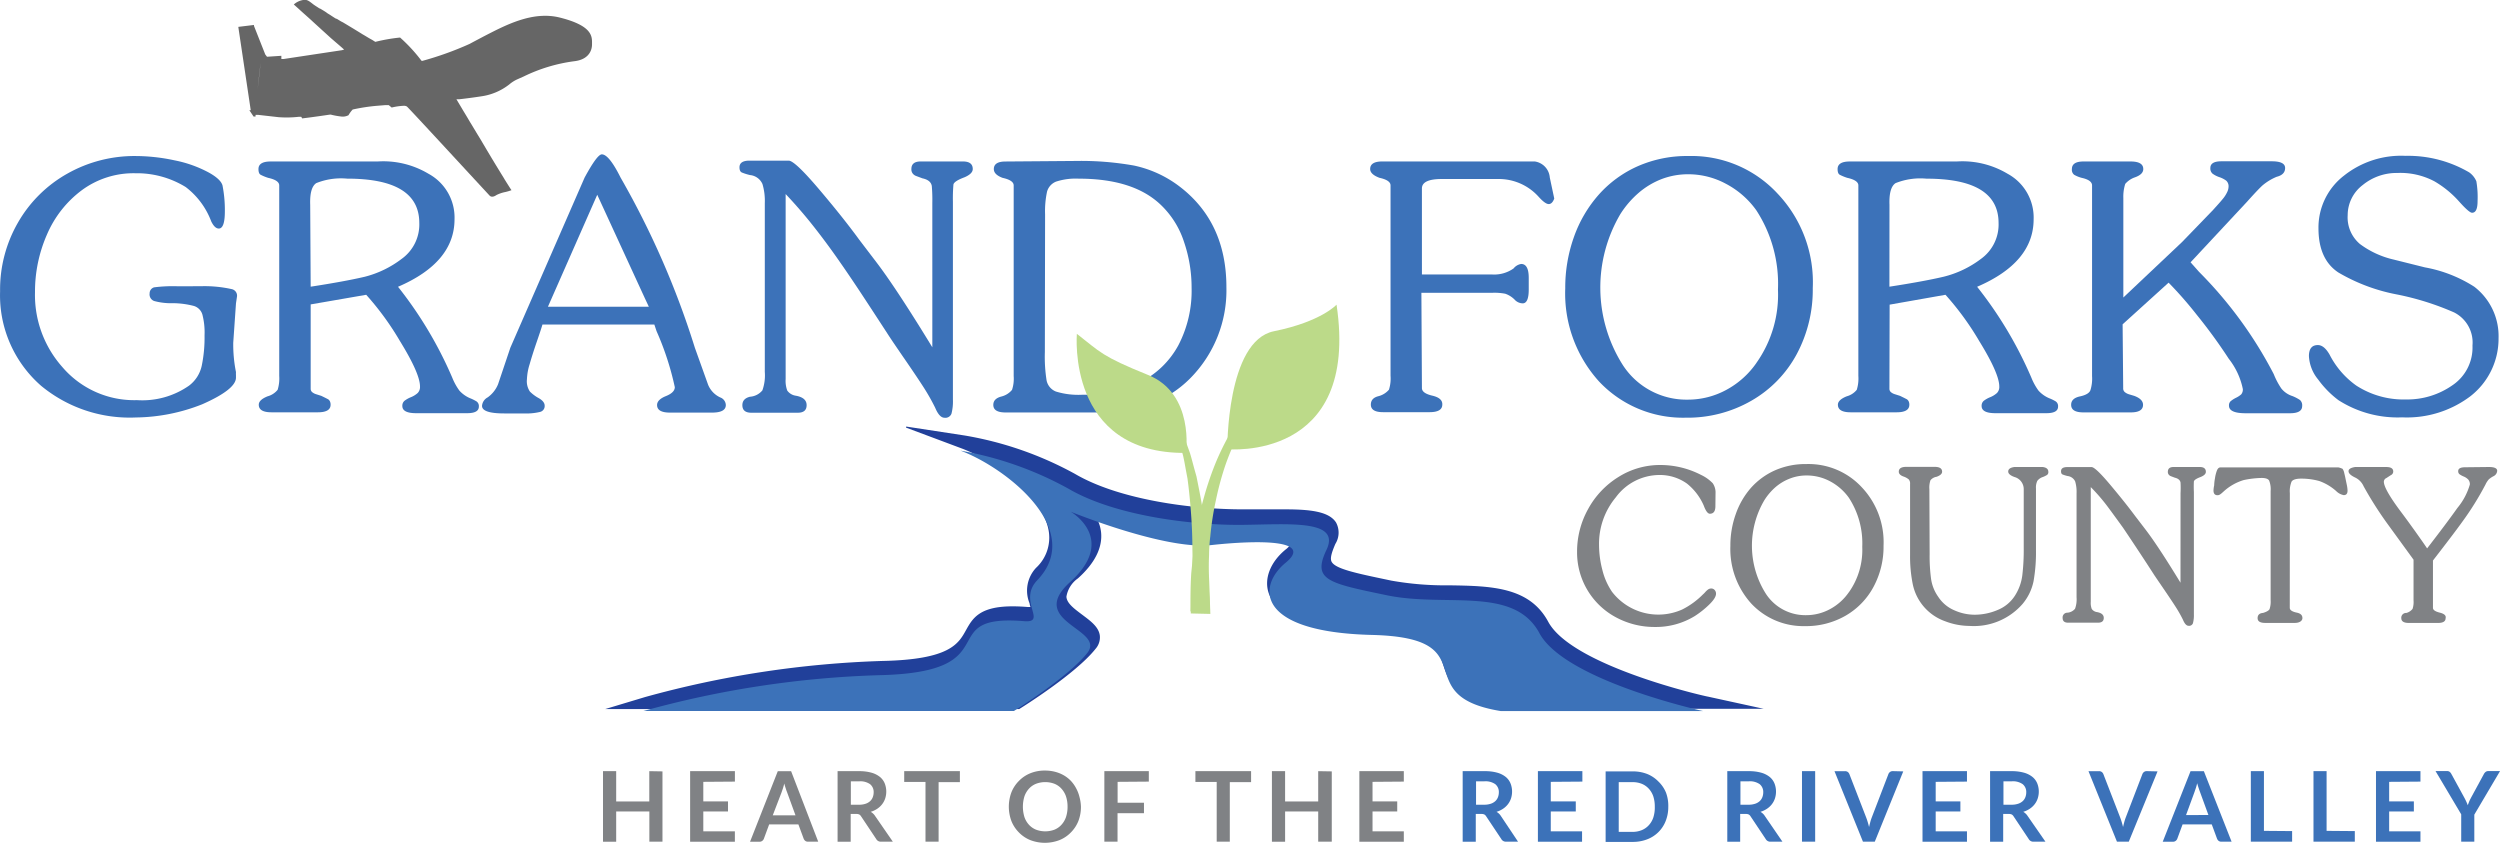 <svg xmlns="http://www.w3.org/2000/svg" width="261.359" height="88.11" viewBox="0 0 261.359 88.11">
  <g id="Logo" transform="translate(0.019 -0.024)">
    <g id="HEART_OF_THE_RED_RIVER_VALLEY_FONT:_LATO_BOLD_" data-name="HEART OF THE RED RIVER VALLEY (FONT: LATO, BOLD)" transform="translate(63.021 80.588)">
      <path id="Path_3655" data-name="Path 3655" d="M93.807,184.714v7.35h-1.37V188.9H88.968v3.168H87.59V184.69h1.378v3.168h3.461V184.69Z" transform="translate(-87.59 -184.634)" fill="#808285"/>
      <path id="Path_3656" data-name="Path 3656" d="M100.468,185.807v2.043h2.582V188.9h-2.582v2.083h3.3v1.085H99.09V184.69h4.681v1.093Z" transform="translate(-89.982 -184.634)" fill="#808285"/>
      <path id="Path_3657" data-name="Path 3657" d="M114.128,192.063h-1.061a.451.451,0,0,1-.293-.087.555.555,0,0,1-.166-.222l-.554-1.5H109l-.554,1.5a.491.491,0,0,1-.158.214.444.444,0,0,1-.293.1H107l2.9-7.373h1.394Zm-2.376-2.756-.895-2.455c-.048-.111-.087-.238-.135-.388s-.1-.309-.143-.483q-.063.261-.135.491c-.048.15-.1.285-.135.4l-.935,2.439Z" transform="translate(-91.628 -184.634)" fill="#808285"/>
      <path id="Path_3658" data-name="Path 3658" d="M124.331,192.063H123.1a.546.546,0,0,1-.507-.277l-1.584-2.376a.539.539,0,0,0-.19-.19.665.665,0,0,0-.309-.055h-.586v2.9h-1.37V184.69H120.8a4.681,4.681,0,0,1,1.291.158,2.486,2.486,0,0,1,.879.436,1.711,1.711,0,0,1,.507.673,2.336,2.336,0,0,1,.055,1.584,2.043,2.043,0,0,1-.317.6,2.131,2.131,0,0,1-.507.475,2.55,2.55,0,0,1-.689.325,1.362,1.362,0,0,1,.246.182,1.267,1.267,0,0,1,.206.245ZM120.8,188.2a2.115,2.115,0,0,0,.673-.1,1.307,1.307,0,0,0,.475-.269,1.069,1.069,0,0,0,.277-.4,1.41,1.41,0,0,0,.1-.515,1.045,1.045,0,0,0-.372-.863,1.766,1.766,0,0,0-1.133-.3h-.879V188.2Z" transform="translate(-94.03 -184.634)" fill="#808285"/>
      <path id="Path_3659" data-name="Path 3659" d="M133.171,185.838h-2.225v6.225h-1.37v-6.249H127.35V184.69h5.821Z" transform="translate(-95.861 -184.634)" fill="#808285"/>
      <path id="Path_3660" data-name="Path 3660" d="M148.7,188.39a4.126,4.126,0,0,1-.269,1.5,3.532,3.532,0,0,1-.792,1.2,3.445,3.445,0,0,1-1.18.792,4.261,4.261,0,0,1-3.057,0,3.469,3.469,0,0,1-1.18-.792,3.54,3.54,0,0,1-.792-1.2,4.308,4.308,0,0,1,0-3,3.532,3.532,0,0,1,.792-1.2,3.461,3.461,0,0,1,1.18-.792,3.96,3.96,0,0,1,1.529-.285,4.143,4.143,0,0,1,1.053.127,3.69,3.69,0,0,1,.911.364,3.366,3.366,0,0,1,.744.578,3.509,3.509,0,0,1,.562.792,3.738,3.738,0,0,1,.348.911A4.308,4.308,0,0,1,148.7,188.39Zm-1.4,0a3.39,3.39,0,0,0-.166-1.085,2.328,2.328,0,0,0-.467-.792,1.988,1.988,0,0,0-.729-.515,2.732,2.732,0,0,0-1.94,0,2.011,2.011,0,0,0-.737.515,2.321,2.321,0,0,0-.467.792,3.714,3.714,0,0,0,0,2.178,2.289,2.289,0,0,0,.467.792,2.028,2.028,0,0,0,.737.515,2.732,2.732,0,0,0,1.94,0,2,2,0,0,0,.729-.515,2.3,2.3,0,0,0,.467-.792A3.39,3.39,0,0,0,147.3,188.39Z" transform="translate(-98.734 -184.62)" fill="#808285"/>
      <path id="Path_3661" data-name="Path 3661" d="M155.156,185.807v2.186h2.756v1.093h-2.764v2.978H153.77V184.69h4.649v1.093Z" transform="translate(-101.357 -184.634)" fill="#808285"/>
      <path id="Path_3662" data-name="Path 3662" d="M171.611,185.838h-2.225v6.225h-1.37v-6.249H165.79V184.69h5.821Z" transform="translate(-103.858 -184.634)" fill="#808285"/>
      <path id="Path_3663" data-name="Path 3663" d="M182.147,184.714v7.35h-1.418V188.9h-3.461v3.168H175.89V184.69h1.378v3.168h3.461V184.69Z" transform="translate(-105.959 -184.634)" fill="#808285"/>
      <path id="Path_3664" data-name="Path 3664" d="M188.808,185.807v2.043h2.582V188.9h-2.582v2.083h3.271v1.085H187.43V184.69h4.649v1.093Z" transform="translate(-108.359 -184.634)" fill="#808285"/>
      <path id="Path_3665" data-name="Path 3665" d="M206.859,192.063h-1.243a.546.546,0,0,1-.507-.277l-1.584-2.376a.539.539,0,0,0-.19-.19.665.665,0,0,0-.309-.055h-.586v2.9h-1.37V184.69h2.32a4.681,4.681,0,0,1,1.291.158,2.487,2.487,0,0,1,.879.436,1.711,1.711,0,0,1,.507.673,2.328,2.328,0,0,1,.055,1.584,2.028,2.028,0,0,1-.317.6,2.138,2.138,0,0,1-.507.475,2.558,2.558,0,0,1-.689.325,1.338,1.338,0,0,1,.246.182,1.252,1.252,0,0,1,.206.246Zm-3.532-3.865a2.107,2.107,0,0,0,.673-.1,1.307,1.307,0,0,0,.475-.269,1.077,1.077,0,0,0,.277-.4,1.411,1.411,0,0,0,.1-.515,1.053,1.053,0,0,0-.372-.863,1.774,1.774,0,0,0-1.133-.3h-.879V188.2Z" transform="translate(-111.197 -184.634)" fill="#3c72b9"/>
      <path id="Path_3666" data-name="Path 3666" d="M212.346,185.807v2.043h2.614V188.9h-2.614v2.083h3.271v1.085H211V184.69h4.649v1.093Z" transform="translate(-113.262 -184.634)" fill="#3c72b9"/>
      <path id="Path_3667" data-name="Path 3667" d="M226.49,188.41a3.96,3.96,0,0,1-.269,1.489,3.342,3.342,0,0,1-1.94,1.924,4.142,4.142,0,0,1-1.529.269H219.94V184.72h2.812a4.126,4.126,0,0,1,1.529.269,3.445,3.445,0,0,1,1.18.792,3.4,3.4,0,0,1,.792,1.164,3.96,3.96,0,0,1,.238,1.465Zm-1.41,0a3.429,3.429,0,0,0-.158-1.085,2.249,2.249,0,0,0-.467-.792,2.027,2.027,0,0,0-.737-.515,2.534,2.534,0,0,0-.974-.174H221.31v5.2h1.433a2.519,2.519,0,0,0,.974-.182,2.027,2.027,0,0,0,.737-.515,2.241,2.241,0,0,0,.467-.792A3.421,3.421,0,0,0,225.08,188.41Z" transform="translate(-115.122 -184.64)" fill="#3c72b9"/>
      <path id="Path_3668" data-name="Path 3668" d="M241.766,192.063h-1.243a.546.546,0,0,1-.507-.277l-1.584-2.376a.539.539,0,0,0-.19-.19.665.665,0,0,0-.309-.055h-.586v2.9H236V184.69h2.249a4.681,4.681,0,0,1,1.291.158,2.486,2.486,0,0,1,.879.436,1.711,1.711,0,0,1,.507.673,2.328,2.328,0,0,1,.055,1.584,2.028,2.028,0,0,1-.317.6,2.139,2.139,0,0,1-.507.475,2.559,2.559,0,0,1-.689.325,1.338,1.338,0,0,1,.246.182,1.251,1.251,0,0,1,.206.246Zm-3.532-3.865a2.107,2.107,0,0,0,.673-.1,1.307,1.307,0,0,0,.475-.269,1.077,1.077,0,0,0,.277-.4,1.41,1.41,0,0,0,.1-.515,1.053,1.053,0,0,0-.372-.863,1.774,1.774,0,0,0-1.133-.3h-.879V188.2Z" transform="translate(-118.463 -184.634)" fill="#3c72b9"/>
      <path id="Path_3669" data-name="Path 3669" d="M247.238,192.063H245.86V184.69h1.378Z" transform="translate(-120.514 -184.634)" fill="#3c72b9"/>
      <path id="Path_3670" data-name="Path 3670" d="M257.341,184.714l-2.978,7.35h-1.235l-2.978-7.373h1.1a.467.467,0,0,1,.293.087.531.531,0,0,1,.166.222l1.742,4.5q.087.222.166.483c.055.174.1.356.15.546q.063-.285.135-.546a4.634,4.634,0,0,1,.158-.483l1.726-4.5a.491.491,0,0,1,.158-.214.451.451,0,0,1,.293-.1Z" transform="translate(-121.407 -184.634)" fill="#3c72b9"/>
      <path id="Path_3671" data-name="Path 3671" d="M263.148,185.807v2.043h2.582V188.9h-2.582v2.083h3.271v1.085H261.77V184.69h4.649v1.093Z" transform="translate(-123.824 -184.634)" fill="#3c72b9"/>
      <path id="Path_3672" data-name="Path 3672" d="M276.479,192.063h-1.243a.547.547,0,0,1-.507-.277l-1.584-2.376a.538.538,0,0,0-.19-.19.665.665,0,0,0-.309-.055h-.586v2.9h-1.37V184.69h2.249a4.68,4.68,0,0,1,1.291.158,2.487,2.487,0,0,1,.879.436,1.711,1.711,0,0,1,.507.673,2.328,2.328,0,0,1,.055,1.584,2.028,2.028,0,0,1-.317.6,2.138,2.138,0,0,1-.507.475,2.559,2.559,0,0,1-.689.325,1.337,1.337,0,0,1,.246.182,1.252,1.252,0,0,1,.206.246Zm-3.532-3.865a2.107,2.107,0,0,0,.673-.1,1.307,1.307,0,0,0,.475-.269,1.077,1.077,0,0,0,.277-.4,1.409,1.409,0,0,0,.1-.515,1.053,1.053,0,0,0-.372-.863,1.774,1.774,0,0,0-1.133-.3h-.879V188.2Z" transform="translate(-125.68 -184.634)" fill="#3c72b9"/>
      <path id="Path_3673" data-name="Path 3673" d="M290.9,184.714l-3.009,7.35h-1.235l-2.978-7.373h1.1a.467.467,0,0,1,.293.087.53.53,0,0,1,.166.222l1.742,4.5q.087.222.166.483c.055.174.1.356.15.546q.063-.285.135-.546a4.638,4.638,0,0,1,.158-.483l1.726-4.5a.491.491,0,0,1,.158-.214.451.451,0,0,1,.293-.1Z" transform="translate(-128.382 -184.634)" fill="#3c72b9"/>
      <path id="Path_3674" data-name="Path 3674" d="M300.679,192.063h-1.061a.452.452,0,0,1-.293-.087.555.555,0,0,1-.166-.222l-.554-1.5h-3.049l-.554,1.5a.5.5,0,0,1-.158.214.443.443,0,0,1-.293.1H293.48l2.907-7.373h1.394Zm-2.423-2.788-.895-2.455q-.063-.166-.135-.388c-.047-.15-.1-.309-.143-.483q-.063.261-.135.491c-.048.15-.1.285-.135.4l-.895,2.439Z" transform="translate(-130.42 -184.634)" fill="#3c72b9"/>
      <path id="Path_3675" data-name="Path 3675" d="M309.426,190.955v1.109H305.11V184.69h1.37v6.241Z" transform="translate(-132.84 -184.634)" fill="#3c72b9"/>
      <path id="Path_3676" data-name="Path 3676" d="M317.7,190.955v1.109H313.38V184.69h1.37v6.241Z" transform="translate(-134.56 -184.634)" fill="#3c72b9"/>
      <path id="Path_3677" data-name="Path 3677" d="M323.008,185.807v2.043h2.582V188.9h-2.582v2.083h3.271v1.085H321.63V184.69h4.649v1.093Z" transform="translate(-136.276 -184.634)" fill="#3c72b9"/>
      <path id="Path_3678" data-name="Path 3678" d="M333.545,189.234v2.827h-1.37V189.2l-2.685-4.522h1.2a.435.435,0,0,1,.285.087.744.744,0,0,1,.174.222l1.346,2.463q.119.222.206.412t.158.388c.048-.127.1-.261.15-.388s.127-.269.2-.412l1.338-2.463a.673.673,0,0,1,.166-.206.42.42,0,0,1,.285-.1h1.235Z" transform="translate(-137.911 -184.632)" fill="#3c72b9"/>
    </g>
    <g id="RIVER" transform="translate(63.259 44.617)">
      <path id="Path_3679" data-name="Path 3679" d="M182.372,168.659c-4.894-.792-5.544-2.709-6.067-4.38-.6-1.837-1.125-3.429-7.373-3.58-7.92-.2-10.3-2.241-10.874-3.92-.475-1.37.158-2.978,1.647-4.2.57-.467.729-.792.673-.927s-.388-.642-3.453-.642a46.154,46.154,0,0,0-4.752.3,9.15,9.15,0,0,1-1,.048c-3.778,0-9.369-1.877-12.157-2.907a4,4,0,0,1,.919,2.091c.158,1.481-.618,3.009-2.313,4.546a3.048,3.048,0,0,0-1.307,2.162c.04.847.942,1.513,1.806,2.154s1.584,1.172,1.687,1.94a1.5,1.5,0,0,1-.372,1.133c-2.012,2.542-7.516,5.987-7.745,6.138l-.079.048H90.59l2.091-.634a104.785,104.785,0,0,1,24.733-3.762c7.223-.158,8.181-1.869,9.021-3.382.673-1.2,1.307-2.328,4.6-2.328a14.34,14.34,0,0,1,1.584.063h.246c.325,0,.388-.071.388-.071a5.946,5.946,0,0,0-.119-.729,3.168,3.168,0,0,1,.594-3.39A4.649,4.649,0,0,0,135.091,150c-.871-3.817-6.043-7.381-9.258-8.585l-2.9-1.085,3.057.467a36.985,36.985,0,0,1,11.4,3.96c4.752,2.772,12.474,3.762,17.677,3.762h4.443c2.225,0,4.38.15,5.061,1.22a1.932,1.932,0,0,1-.087,1.924c-.5,1.03-.626,1.695-.4,2.13.436.887,2.376,1.3,5.924,2.043l.562.119a32.574,32.574,0,0,0,6.162.5c4.166.071,8.1.135,9.979,3.651,2.574,4.807,16.758,7.92,16.9,7.975l2.922.634Z" transform="translate(-88.452 -139.435)" fill="#21409a"/>
      <path id="Path_3680" data-name="Path 3680" d="M125.358,140.887a36.328,36.328,0,0,1,11.294,3.96c4.894,2.883,12.917,3.809,17.843,3.809h.459c1.346,0,2.732-.071,3.96-.071,3.31,0,5.8.364,4.681,2.685-1.584,3.208.119,3.445,6.336,4.752s13.25-1.014,15.927,3.96,17.115,8.141,17.115,8.141H181.81c-9.923-1.663-1.251-7.666-13.464-7.959s-12.006-5.108-9.029-7.548c1.988-1.631,0-2.146-2.978-2.146a46.037,46.037,0,0,0-4.807.3,8.881,8.881,0,0,1-.966.048c-5.092,0-13.725-3.54-13.725-3.54s4.95,2.835-.048,7.35c-4.641,4.2,3.778,4.9,1.782,7.429s-7.666,6.059-7.666,6.059h-38.7a103.5,103.5,0,0,1,24.646-3.73c12.973-.277,6.336-5.71,13.622-5.71a13.323,13.323,0,0,1,1.529.063h.269c1.956,0-.887-2.21,1.1-4.293,5.053-5.29-3.271-11.769-8.023-13.551m-6.019-1.584,5.8,2.17c3.168,1.18,8.213,4.657,9.06,8.355a4.3,4.3,0,0,1-1.275,4.142,3.485,3.485,0,0,0-.673,3.7,1.556,1.556,0,0,0,.1.388h-.277c-.57-.048-1.109-.071-1.584-.071-3.493,0-4.2,1.267-4.886,2.495-.792,1.433-1.711,3.065-8.712,3.215a105.149,105.149,0,0,0-24.82,3.77l-4.182,1.259h43.281l.158-.1c.238-.15,5.789-3.619,7.833-6.209a1.806,1.806,0,0,0,.436-1.378c-.119-.895-.942-1.5-1.814-2.154s-1.647-1.22-1.679-1.909a2.925,2.925,0,0,1,1.2-1.909c1.774-1.584,2.59-3.231,2.423-4.823a4.007,4.007,0,0,0-.436-1.426c2.994,1.061,7.92,2.6,11.357,2.6a9.556,9.556,0,0,0,1.038-.055,45.931,45.931,0,0,1,4.752-.3c2.289,0,2.954.317,3.112.42a2.115,2.115,0,0,1-.546.578c-1.584,1.307-2.265,3.049-1.75,4.554.61,1.774,3.049,3.96,11.175,4.134,6.019.15,6.51,1.631,7.072,3.358s1.228,3.754,6.265,4.593h27.236l-5.837-1.275c-.143,0-14.176-3.168-16.687-7.817-1.972-3.675-6-3.746-10.3-3.817a32.353,32.353,0,0,1-6.1-.491l-.562-.119c-3.207-.673-5.33-1.125-5.694-1.869-.166-.341,0-.927.4-1.853a2.226,2.226,0,0,0,.071-2.233c-.721-1.14-2.653-1.378-5.33-1.378H154.5c-5.164,0-12.854-.974-17.518-3.714a36.581,36.581,0,0,0-11.523-4.007l-6.114-.935Z" transform="translate(-87.89 -139.2)" fill="#21409a"/>
      <path id="Path_3681" data-name="Path 3681" d="M126.074,142.38c4.752,1.782,13.075,8.26,8.023,13.551-2.067,2.162,1.1,4.475-1.37,4.277-9.686-.792-1.37,5.346-15.15,5.647A103.5,103.5,0,0,0,92.93,169.6h38.728s5.671-3.532,7.666-6.059-6.423-3.231-1.782-7.429c4.989-4.514.048-7.35.048-7.35s9.82,4.023,14.691,3.493,10.755-.594,7.785,1.845-3.168,7.247,9.029,7.548,3.508,6.336,13.464,7.959h21.154s-14.438-3.168-17.115-8.142-9.749-2.677-15.927-3.96-7.841-1.584-6.336-4.752-3.8-2.677-8.712-2.614-13.25-.832-18.3-3.8A36.328,36.328,0,0,0,126.074,142.38Z" transform="translate(-88.938 -139.862)" fill="#3c72b9"/>
    </g>
    <g id="GRAND_FORKS_COUNTY_FONT:_JASMINEUPC_REGULAR_" data-name="GRAND FORKS COUNTY (FONT: JASMINEUPC, REGULAR)" transform="translate(-0.019 16.161)">
      <path id="Path_3682" data-name="Path 3682" d="M230.631,148.582q0,.792-.578.792-.325,0-.641-.855a6,6,0,0,0-1.758-2.3,4.871,4.871,0,0,0-2.875-.895,5.678,5.678,0,0,0-4.554,2.328,7.587,7.587,0,0,0-1.758,4.981,10.384,10.384,0,0,0,.348,2.621,7.017,7.017,0,0,0,1.014,2.289,6.109,6.109,0,0,0,7.326,1.845,8.268,8.268,0,0,0,2.178-1.584,2.026,2.026,0,0,0,.23-.23,1.87,1.87,0,0,1,.309-.285.554.554,0,0,1,.325-.1.467.467,0,0,1,.356.158.554.554,0,0,1,.143.388q0,.467-.792,1.212a9.385,9.385,0,0,1-1.418,1.117,7.754,7.754,0,0,1-4.166,1.148,8.466,8.466,0,0,1-4.079-1.006,7.69,7.69,0,0,1-4.071-6.851,9.131,9.131,0,0,1,1.148-4.459,9,9,0,0,1,3.168-3.358,8.141,8.141,0,0,1,4.411-1.259,9.274,9.274,0,0,1,4.237,1.037,4.111,4.111,0,0,1,1.22.871,1.734,1.734,0,0,1,.293.895Z" transform="translate(-51.297 -111.803)" fill="#808285"/>
      <path id="Path_3683" data-name="Path 3683" d="M238.6,158.745a8.5,8.5,0,0,1-2.194-6.035,9.749,9.749,0,0,1,.562-3.326,8.3,8.3,0,0,1,1.584-2.74,7.405,7.405,0,0,1,2.518-1.837,7.92,7.92,0,0,1,3.279-.657,7.6,7.6,0,0,1,5.805,2.439,8.347,8.347,0,0,1,2.265,6.1,8.854,8.854,0,0,1-1.045,4.293A7.642,7.642,0,0,1,248.454,160a8.292,8.292,0,0,1-4.253,1.093A7.46,7.46,0,0,1,238.6,158.745Zm10.193-1.188a7.65,7.65,0,0,0,1.4-4.752,8.711,8.711,0,0,0-1.4-5.132,5.663,5.663,0,0,0-1.948-1.711,5.156,5.156,0,0,0-2.463-.618,4.752,4.752,0,0,0-1.742.317,5.124,5.124,0,0,0-1.5.887,6.178,6.178,0,0,0-1.18,1.378,9.377,9.377,0,0,0,.1,9.694,4.918,4.918,0,0,0,4.269,2.328,5.2,5.2,0,0,0,2.495-.634,5.6,5.6,0,0,0,1.964-1.758Z" transform="translate(-55.506 -111.773)" fill="#808285"/>
      <path id="Path_3684" data-name="Path 3684" d="M261.863,153.661a17.934,17.934,0,0,0,.15,2.574,4.292,4.292,0,0,0,.752,1.877,3.762,3.762,0,0,0,1.687,1.41,5.219,5.219,0,0,0,2.083.459,6.161,6.161,0,0,0,2.463-.507,3.857,3.857,0,0,0,1.8-1.513,5.108,5.108,0,0,0,.752-2.091,22.3,22.3,0,0,0,.15-2.859v-6.169a1.315,1.315,0,0,0-.974-1.259q-.649-.238-.649-.57c0-.261.214-.412.649-.475h2.946q.6.071.6.507a.356.356,0,0,1-.135.325,2.575,2.575,0,0,1-.436.214,1.164,1.164,0,0,0-.578.4,1.584,1.584,0,0,0-.143.792v6.47a17.313,17.313,0,0,1-.253,3.231,5.377,5.377,0,0,1-1.148,2.376,6.755,6.755,0,0,1-5.544,2.3,7.255,7.255,0,0,1-2.558-.491,5.235,5.235,0,0,1-3.374-3.849,14.7,14.7,0,0,1-.285-3.1v-7.4a.649.649,0,0,0-.135-.475,1.687,1.687,0,0,0-.475-.277q-.57-.182-.57-.531,0-.507.792-.507h2.946q.792,0,.792.507,0,.325-.578.531a1.022,1.022,0,0,0-.642.364,2.376,2.376,0,0,0-.111.935Z" transform="translate(-60.132 -111.853)" fill="#808285"/>
      <path id="Path_3685" data-name="Path 3685" d="M292.549,147.28a10.549,10.549,0,0,0,0-1.117q-.071-.38-.6-.507l-.436-.166a.507.507,0,0,1-.19-.143.435.435,0,0,1-.1-.3q0-.507.6-.507h2.732q.642,0,.642.507,0,.309-.531.531-.665.245-.721.467a10.7,10.7,0,0,0,0,1.109v12.8a3.169,3.169,0,0,1-.1.919.42.42,0,0,1-.451.269q-.333,0-.6-.649a13.467,13.467,0,0,0-.744-1.315q-.42-.657-1.188-1.782t-1.045-1.536q-.832-1.291-1.679-2.574t-1.584-2.376q-.792-1.1-1.584-2.17a19.775,19.775,0,0,0-1.806-2.1v11.99a1.83,1.83,0,0,0,.1.744.792.792,0,0,0,.546.333q.713.127.713.61t-.57.5H280.8q-.578,0-.578-.5a.494.494,0,0,1,.507-.546,1.156,1.156,0,0,0,.792-.412,2.89,2.89,0,0,0,.158-1.2V147.28a3.785,3.785,0,0,0-.15-1.243,1,1,0,0,0-.792-.554,3.592,3.592,0,0,1-.531-.166q-.15-.071-.15-.333,0-.436.649-.436h2.542q.4,0,1.956,1.853t2.614,3.279l1.148,1.5q1.307,1.727,3.58,5.457Z" transform="translate(-64.588 -111.855)" fill="#808285"/>
      <path id="Path_3686" data-name="Path 3686" d="M308.155,159.275c0,.23.238.4.721.5s.6.325.6.578-.261.5-.792.5h-3.1q-.792,0-.792-.5t.57-.546q.57-.174.681-.4a2.5,2.5,0,0,0,.111-.927v-11.42a2.447,2.447,0,0,0-.158-1.093q-.166-.269-.792-.269a10.009,10.009,0,0,0-1.869.222,5.425,5.425,0,0,0-2.012,1.117l-.238.214a1.584,1.584,0,0,1-.238.182.467.467,0,0,1-.238.071q-.428,0-.428-.5a2.92,2.92,0,0,1,.071-.531,4.5,4.5,0,0,1,.079-.713,3.962,3.962,0,0,1,.19-.792q.135-.372.38-.372h12.347a1.981,1.981,0,0,1,.428.15,1.157,1.157,0,0,1,.174.436q.087.341.174.792l.1.475a3.324,3.324,0,0,1,.071.578q0,.467-.4.467a1.529,1.529,0,0,1-.792-.428,5.361,5.361,0,0,0-1.758-1.045,6.986,6.986,0,0,0-1.9-.253q-.792,0-1,.309a2.652,2.652,0,0,0-.182,1.212Z" transform="translate(-68.774 -111.868)" fill="#808285"/>
      <path id="Path_3687" data-name="Path 3687" d="M332.677,144.54q.871,0,.871.4a.665.665,0,0,1-.356.546,2.548,2.548,0,0,0-.515.341,2.281,2.281,0,0,0-.356.554,31.015,31.015,0,0,1-2.439,3.912q-.871,1.212-3.049,4.023v4.95q0,.325.713.5t.61.578q0,.5-.792.5h-3.049q-.792,0-.792-.5a.5.5,0,0,1,.531-.546,1.251,1.251,0,0,0,.649-.428,2.377,2.377,0,0,0,.1-.895v-4.245l-2.843-3.912a38.415,38.415,0,0,1-2.376-3.762,1.837,1.837,0,0,0-.927-.935q-.649-.317-.649-.642t.681-.436h3.271q.721,0,.721.475a.42.42,0,0,1-.261.38l-.459.3a.42.42,0,0,0-.261.38q0,.744,1.719,3.057.6.792,1.473,2.012t1.331,1.9q2.035-2.629,3.168-4.229a6.786,6.786,0,0,0,1.3-2.447.744.744,0,0,0-.166-.515,1.331,1.331,0,0,0-.467-.317,2.3,2.3,0,0,1-.443-.238.388.388,0,0,1-.143-.333q0-.4.721-.4Z" transform="translate(-72.483 -111.855)" fill="#808285"/>
      <path id="Path_3688" data-name="Path 3688" d="M29.025,117.1a13.076,13.076,0,0,1,3.168.3.7.7,0,0,1,.578.752l-.111.752-.285,4.11a14.731,14.731,0,0,0,.285,3.065,2.9,2.9,0,0,0,0,.309v.269q0,1.228-3.532,2.788a19.3,19.3,0,0,1-6.93,1.378,14.542,14.542,0,0,1-9.908-3.31A12.561,12.561,0,0,1,8,117.619a14.034,14.034,0,0,1,1.877-7.183,13.638,13.638,0,0,1,5.132-5.092,14.255,14.255,0,0,1,7.183-1.853,19.483,19.483,0,0,1,4.047.451,12.671,12.671,0,0,1,3.58,1.275q1.243.689,1.433,1.346a13.328,13.328,0,0,1,.246,2.709q0,1.8-.634,1.8-.428,0-.792-.752a8.078,8.078,0,0,0-2.669-3.588,9.749,9.749,0,0,0-5.259-1.441,9.108,9.108,0,0,0-5.6,1.774,11.341,11.341,0,0,0-3.643,4.633,14.841,14.841,0,0,0-1.251,6.019,11.341,11.341,0,0,0,2.843,7.817,9.884,9.884,0,0,0,7.817,3.477,8.539,8.539,0,0,0,5.441-1.513,3.548,3.548,0,0,0,1.331-2.083,14.453,14.453,0,0,0,.293-3.168,7.492,7.492,0,0,0-.23-2.2,1.338,1.338,0,0,0-.871-.879,8.965,8.965,0,0,0-2.21-.293,6.629,6.629,0,0,1-1.964-.23.733.733,0,0,1-.467-.792.649.649,0,0,1,.467-.634,15.276,15.276,0,0,1,2.487-.111Z" transform="translate(-7.991 -103.316)" fill="#3c72b9"/>
      <path id="Path_3689" data-name="Path 3689" d="M47.567,127.961a.459.459,0,0,0,.166.372,1.188,1.188,0,0,0,.42.214l.523.166.388.19.325.166a.539.539,0,0,1,.182.2.792.792,0,0,1,.079.372q0,.792-1.331.792H43.472q-1.331,0-1.331-.792,0-.507.919-.879a2.035,2.035,0,0,0,1.053-.681,4.015,4.015,0,0,0,.166-1.457v-19.91q0-.539-1.156-.792a4.942,4.942,0,0,1-.792-.325q-.222-.127-.222-.594,0-.792,1.275-.792H54.552a9.2,9.2,0,0,1,5.33,1.283,5.2,5.2,0,0,1,2.724,4.752q0,4.522-5.908,7.064a41.777,41.777,0,0,1,5.671,9.5,6.178,6.178,0,0,0,.744,1.354,3.168,3.168,0,0,0,1.109.792,4.309,4.309,0,0,1,.689.341.594.594,0,0,1,.238.539q0,.689-1.22.689H58.591q-1.441,0-1.441-.752a.665.665,0,0,1,.23-.546,2.891,2.891,0,0,1,.681-.38,2.376,2.376,0,0,0,.689-.428.9.9,0,0,0,.246-.689q0-1.346-2.1-4.752a29.667,29.667,0,0,0-3.524-4.831l-5.805,1.006Zm0-10.66q3.588-.554,5.647-1.037A10.676,10.676,0,0,0,57.07,114.4a4.427,4.427,0,0,0,1.853-3.762q0-4.633-7.532-4.633a6.949,6.949,0,0,0-3.239.467q-.7.467-.634,2.265Z" transform="translate(-15.088 -103.466)" fill="#3c72b9"/>
      <path id="Path_3690" data-name="Path 3690" d="M74.582,123.481l7.761-17.78q1.315-2.431,1.8-2.431.752,0,1.964,2.431a88.915,88.915,0,0,1,7.761,17.78l1.386,3.873a2.5,2.5,0,0,0,1.275,1.33.879.879,0,0,1,.578.792q0,.792-1.441.792h-4.4q-1.346,0-1.346-.792,0-.562.927-.935t.927-.935a30,30,0,0,0-1.909-5.853l-.23-.689h-11.7q-.111.4-.578,1.758T76.6,125.2a5.948,5.948,0,0,0-.285,1.584,1.925,1.925,0,0,0,.309,1.283,4.007,4.007,0,0,0,.927.689q.618.356.618.792a.626.626,0,0,1-.483.649,6.129,6.129,0,0,1-1.671.158H73.94q-2.32,0-2.32-.792a1.093,1.093,0,0,1,.578-.879,3.121,3.121,0,0,0,1.1-1.386ZM89.059,119.2l-.412-.879-4.982-10.826L78.51,119.2Z" transform="translate(-21.227 -103.27)" fill="#3c72b9"/>
      <path id="Path_3691" data-name="Path 3691" d="M125.766,108.541a16.964,16.964,0,0,0-.055-1.8q-.111-.61-.974-.792l-.7-.261a.792.792,0,0,1-.309-.23.7.7,0,0,1-.15-.483q0-.792.974-.792h4.411q1.03,0,1.03.792,0,.491-.863.863-1.077.4-1.156.752a17.066,17.066,0,0,0-.055,1.8v20.678a5.1,5.1,0,0,1-.15,1.481.673.673,0,0,1-.729.428q-.539,0-.974-1.045a22.094,22.094,0,0,0-1.2-2.122q-.681-1.061-1.924-2.867t-1.679-2.471q-1.346-2.075-2.709-4.15t-2.6-3.841q-1.235-1.774-2.6-3.508t-2.922-3.382v19.34a2.962,2.962,0,0,0,.166,1.2,1.323,1.323,0,0,0,.879.539q1.148.2,1.148.99t-.919.792h-4.863q-.935,0-.935-.792,0-.681.792-.879a1.853,1.853,0,0,0,1.3-.665,4.673,4.673,0,0,0,.253-1.94V108.541a6.122,6.122,0,0,0-.246-2,1.584,1.584,0,0,0-1.3-.935,5.711,5.711,0,0,1-.855-.269q-.246-.111-.246-.539,0-.7,1.045-.7h4.1q.634,0,3.168,2.986t4.213,5.29l1.853,2.431q2.107,2.788,5.781,8.807Z" transform="translate(-28.298 -103.441)" fill="#3c72b9"/>
      <path id="Path_3692" data-name="Path 3692" d="M147.79,104.139a31.576,31.576,0,0,1,6.035.483,11.935,11.935,0,0,1,4.681,2.13q4.974,3.746,4.974,10.589a13.06,13.06,0,0,1-3.762,9.5,11.491,11.491,0,0,1-4.451,2.8,17.875,17.875,0,0,1-5.544.792h-9.337q-1.275,0-1.275-.792,0-.665.863-.879a2.107,2.107,0,0,0,1.093-.689,3.723,3.723,0,0,0,.174-1.441V106.7q0-.539-1.156-.792-.919-.341-.919-.919,0-.792,1.22-.792ZM144.5,124.128a15.886,15.886,0,0,0,.182,2.962,1.584,1.584,0,0,0,.974,1.156,7.975,7.975,0,0,0,2.772.333,13.115,13.115,0,0,0,6.067-1.323,9.227,9.227,0,0,0,3.96-3.841,12.323,12.323,0,0,0,1.386-6.011,14.747,14.747,0,0,0-.792-4.8,9.314,9.314,0,0,0-2.376-3.825q-2.859-2.788-8.625-2.788a6.637,6.637,0,0,0-2.376.309,1.584,1.584,0,0,0-.942,1.045,9.686,9.686,0,0,0-.206,2.376Z" transform="translate(-35.267 -103.45)" fill="#3c72b9"/>
      <path id="Path_3693" data-name="Path 3693" d="M194.269,116.026h7.373a3.509,3.509,0,0,0,2.21-.634,1.275,1.275,0,0,1,.792-.467q.792,0,.792,1.457v1.22q0,1.441-.634,1.441a1.18,1.18,0,0,1-.863-.412,2.574,2.574,0,0,0-.958-.594,5.987,5.987,0,0,0-1.307-.1h-7.46l.055,9.963q0,.539,1.085.792t1.045.935q0,.792-1.331.792h-4.863q-1.275,0-1.275-.792,0-.681.792-.879a2.13,2.13,0,0,0,1.1-.681,3.857,3.857,0,0,0,.166-1.457v-19.9q0-.539-1.156-.792-.974-.364-.974-.919,0-.792,1.275-.792h15.919a1.837,1.837,0,0,1,1.584,1.679l.467,2.2q-.214.578-.578.578t-1.045-.752a5.591,5.591,0,0,0-4.229-1.869h-5.908q-2.075,0-2.075.99Z" transform="translate(-45.616 -103.466)" fill="#3c72b9"/>
      <path id="Path_3694" data-name="Path 3694" d="M218.139,127.058a13.709,13.709,0,0,1-3.532-9.741,15.729,15.729,0,0,1,.911-5.37,13.4,13.4,0,0,1,2.6-4.427,11.927,11.927,0,0,1,4.063-2.962,12.751,12.751,0,0,1,5.282-1.069,12.268,12.268,0,0,1,9.369,3.96,13.459,13.459,0,0,1,3.651,9.836,14.256,14.256,0,0,1-1.679,6.922,12.331,12.331,0,0,1-4.752,4.871,13.377,13.377,0,0,1-6.866,1.766A12.03,12.03,0,0,1,218.139,127.058Zm16.441-1.924a12.347,12.347,0,0,0,2.265-7.69,14.1,14.1,0,0,0-2.265-8.284,9.131,9.131,0,0,0-3.168-2.764,8.308,8.308,0,0,0-3.96-1,7.73,7.73,0,0,0-2.8.515,8.26,8.26,0,0,0-2.376,1.433,9.986,9.986,0,0,0-1.909,2.218,15.127,15.127,0,0,0,.166,15.634,7.92,7.92,0,0,0,6.882,3.762,8.387,8.387,0,0,0,4.031-1.022,9.021,9.021,0,0,0,3.136-2.8Z" transform="translate(-50.97 -103.315)" fill="#3c72b9"/>
      <path id="Path_3695" data-name="Path 3695" d="M255.977,127.961a.459.459,0,0,0,.166.372,1.188,1.188,0,0,0,.42.214l.523.166.388.19.325.166a.539.539,0,0,1,.182.2.792.792,0,0,1,.079.372q0,.792-1.33.792h-4.807q-1.33,0-1.331-.792,0-.507.919-.879a2.035,2.035,0,0,0,1.053-.681,4.007,4.007,0,0,0,.166-1.457v-19.91q0-.539-1.156-.792a4.95,4.95,0,0,1-.792-.325q-.222-.127-.222-.594,0-.792,1.275-.792H263a9.2,9.2,0,0,1,5.33,1.283,5.2,5.2,0,0,1,2.724,4.752q0,4.522-5.908,7.064a41.8,41.8,0,0,1,5.671,9.5,6.171,6.171,0,0,0,.744,1.354,3.168,3.168,0,0,0,1.109.792,4.357,4.357,0,0,1,.7.341.594.594,0,0,1,.238.539q0,.689-1.22.689h-5.33q-1.441,0-1.441-.752a.665.665,0,0,1,.23-.546,2.89,2.89,0,0,1,.681-.38,2.376,2.376,0,0,0,.689-.428.9.9,0,0,0,.246-.689q0-1.346-2.1-4.752a29.74,29.74,0,0,0-3.524-4.831L256,119.178Zm0-10.66q3.588-.554,5.647-1.037a10.684,10.684,0,0,0,3.912-1.861,4.427,4.427,0,0,0,1.853-3.762q0-4.633-7.532-4.633a6.949,6.949,0,0,0-3.239.467q-.7.467-.634,2.265Z" transform="translate(-58.451 -103.466)" fill="#3c72b9"/>
      <path id="Path_3696" data-name="Path 3696" d="M286.831,127.9a.5.5,0,0,0,.166.412,1.275,1.275,0,0,0,.436.23l.554.166q.919.341.919.935,0,.792-1.275.792h-4.966q-1.275,0-1.275-.792,0-.681.919-.879t1.093-.641a4.023,4.023,0,0,0,.174-1.489V106.706q0-.554-1.085-.792a3.168,3.168,0,0,1-.792-.325.665.665,0,0,1-.23-.594q0-.792,1.212-.792H287.6q1.33,0,1.331.792,0,.554-.863.863a2.328,2.328,0,0,0-1.022.689,4.371,4.371,0,0,0-.2,1.465v10.414l6.138-5.8,3.239-3.35.57-.634q.293-.325.507-.594a3.17,3.17,0,0,0,.38-.6,1.386,1.386,0,0,0,.166-.6.792.792,0,0,0-.238-.634,2.526,2.526,0,0,0-.721-.372,2.669,2.669,0,0,1-.713-.364.713.713,0,0,1-.23-.594q0-.7,1.156-.7h5.259q1.4,0,1.4.7t-.879.919a5.647,5.647,0,0,0-1.513.927q-.507.475-1.584,1.679l-5.908,6.336.879.99a43.44,43.44,0,0,1,7.817,10.7,7.755,7.755,0,0,0,.792,1.5,2.423,2.423,0,0,0,1.156.792,4.3,4.3,0,0,1,.792.412.744.744,0,0,1,.23.634q0,.752-1.275.752h-4.633q-1.742,0-1.742-.792a.586.586,0,0,1,.174-.467,2.9,2.9,0,0,1,.554-.356,2.3,2.3,0,0,0,.554-.364.792.792,0,0,0,.166-.554,7.559,7.559,0,0,0-1.473-3.168,54.465,54.465,0,0,0-3.334-4.578,40.7,40.7,0,0,0-2.954-3.374l-4.807,4.356Z" transform="translate(-64.865 -103.459)" fill="#3c72b9"/>
      <path id="Path_3697" data-name="Path 3697" d="M324.905,115.125a14.251,14.251,0,0,1,5.156,2.02,6.51,6.51,0,0,1,2.542,5.385,7.611,7.611,0,0,1-2.954,6.074,11.016,11.016,0,0,1-7.128,2.2,11.468,11.468,0,0,1-6.661-1.8,10.138,10.138,0,0,1-2.115-2.154,4.174,4.174,0,0,1-.966-2.447q0-1.156.935-1.156.649,0,1.22.99a8.989,8.989,0,0,0,2.788,3.239,9.092,9.092,0,0,0,5.2,1.457,8.221,8.221,0,0,0,4.855-1.481,4.752,4.752,0,0,0,2.1-4.15,3.524,3.524,0,0,0-1.924-3.469,28.772,28.772,0,0,0-5.971-1.877,19.008,19.008,0,0,1-6.13-2.3q-2.075-1.378-2.075-4.617a6.835,6.835,0,0,1,2.661-5.5,9.591,9.591,0,0,1,6.431-2.075,12.672,12.672,0,0,1,6.661,1.727,2.178,2.178,0,0,1,.752.935,9.76,9.76,0,0,1,.127,2.075q0,1.22-.578,1.212-.309,0-1.386-1.212a10.541,10.541,0,0,0-2.55-2.075,7.6,7.6,0,0,0-3.881-.871,5.583,5.583,0,0,0-3.6,1.251,3.96,3.96,0,0,0-1.584,3.168,3.643,3.643,0,0,0,1.283,3.01,9.417,9.417,0,0,0,3.524,1.624Z" transform="translate(-71.395 -103.309)" fill="#3c72b9"/>
    </g>
    <g id="PLANT" transform="translate(112.537 31.874)">
      <path id="Path_3698" data-name="Path 3698" d="M161.539,139.41s.927-6.177-3.96-8.149-4.966-2.376-7.445-4.3C150.142,126.992,149.033,139.529,161.539,139.41Z" transform="translate(-150.112 -123.911)" fill="#bcda89"/>
      <path id="Path_3699" data-name="Path 3699" d="M170,138.221s13.883,1.346,11.42-15.111c0,0-1.584,1.774-6.55,2.78S170,138.221,170,138.221Z" transform="translate(-154.249 -123.11)" fill="#bcda89"/>
      <path id="Path_3700" data-name="Path 3700" d="M178.1,128.68a20.528,20.528,0,0,0-5.663,5.385,27.331,27.331,0,0,0-3.611,6.874,30.667,30.667,0,0,0-1.022,3.738,31.211,31.211,0,0,0-.594,3.825,16.537,16.537,0,0,0-.127,1.932l-.071,1.932c0,1.291.119,2.582.174,3.865l-2.051.111c0-1.346,0-2.693.087-4.031l.206-2.012a17.587,17.587,0,0,1,.261-2,32.593,32.593,0,0,1,.879-3.96,31.844,31.844,0,0,1,1.315-3.8,28.091,28.091,0,0,1,4.166-6.819,20.774,20.774,0,0,1,6.051-5.045Z" transform="translate(-153.238 -124.269)" fill="#bcda89"/>
      <path id="Path_3701" data-name="Path 3701" d="M157.29,133.31a4.506,4.506,0,0,1,2.954,1.5l.309.3.261.333c.174.23.356.443.523.681.277.491.618.966.855,1.481s.5,1.03.7,1.584l.57,1.584c.166.546.3,1.093.451,1.639l.222.792.166.832c.222,1.117.443,2.233.57,3.358s.3,2.249.372,3.382c.222,2.257.253,4.522.341,6.787l-2.051-.048c.087-2.218.23-4.443.174-6.661,0-1.117-.04-2.218-.111-3.326s-.174-2.21-.3-3.31l-.1-.792-.15-.792c-.1-.539-.19-1.093-.317-1.631l-.436-1.584c-.15-.531-.372-1.037-.562-1.584a16.159,16.159,0,0,0-.713-1.489c-.143-.238-.3-.459-.451-.689l-.23-.348L160.07,135A4.387,4.387,0,0,0,157.29,133.31Z" transform="translate(-151.605 -125.232)" fill="#bcda89"/>
    </g>
    <path id="DRONE" d="M73.083,84.736c-2.875-.729-5.7.792-7.967,1.956-.523.277-1.022.539-1.489.792a33.6,33.6,0,0,1-4.934,1.774h-.079l-.055-.063a16.67,16.67,0,0,0-2.2-2.376,17.653,17.653,0,0,0-2.55.443h-.055l-.158-.1-.158-.1h0l-.246-.135-.135-.079-.238-.143-.079-.048-.325-.19-.158-.1-.309-.19-.182-.111-.269-.166-.238-.143-.341-.206-.166-.1-.372-.222-.2-.1-.451-.277h-.063l-.182-.111-.293-.19-.15-.1-.261-.158-.182-.135-.2-.127-.166-.1-.182-.111-.15-.063-.15-.1-.111-.071-.135-.087-.071-.048-.127-.087-.1-.079c-.428-.333-.626-.483-1.077-.372a1.869,1.869,0,0,0-.879.451l.3.269.166.15.063.055.222.206.071.063.222.2.135.119.618.554.23.214h0l.348.317.2.182.174.158.206.19.222.2.713.649.958.824.19.166h0l.111.1.111.1h0l-.238.063L44.2,89.06h-.253v-.333l-1.5.1-.182-.238-1.18-2.986v-.1h0l-1.639.2,1.3,8.712H40.6l.444.665h.206V94.9h.253l2.17.246a11.38,11.38,0,0,0,2.083-.04h.269l.048.079.048.087c1.172-.135,2.914-.4,2.93-.4H49.1a7.832,7.832,0,0,0,1.077.2,1.275,1.275,0,0,0,.792-.135,2.986,2.986,0,0,1,.436-.594h0a19.491,19.491,0,0,1,2.526-.388l.879-.071h.364l.309.253a6.463,6.463,0,0,1,1.228-.182.618.618,0,0,1,.356.071c.143.111,3.524,3.77,6.969,7.5l1.671,1.806c.214.23.515.1.729-.048a3.6,3.6,0,0,1,.935-.317,5.543,5.543,0,0,0,.634-.19l-.158-.238-.063-.1-.166-.261-.1-.158-.214-.341-.1-.174-.293-.475-.079-.127-.428-.7h0l-.451-.744-.119-.2-.356-.594-.158-.269-.356-.6-.143-.246-.483-.792h0l-.523-.871-.119-.19-.341-.578-.277-.459-.135-.222-.3-.507-.1-.166-.293-.491h.277c.887-.1,1.7-.214,2.32-.309a6.123,6.123,0,0,0,2.946-1.259,3.524,3.524,0,0,1,.847-.531l.657-.293a17.067,17.067,0,0,1,5.243-1.584c1.758-.19,1.893-1.41,1.885-1.774v-.1C76.433,86.684,76.441,85.584,73.083,84.736ZM41.467,92.2c.111-1.022.23-2.059.309-2.724C41.713,90.106,41.594,91.175,41.467,92.2Z" transform="translate(-14.552 -82.87)" fill="#666"/>
  </g>
</svg>
